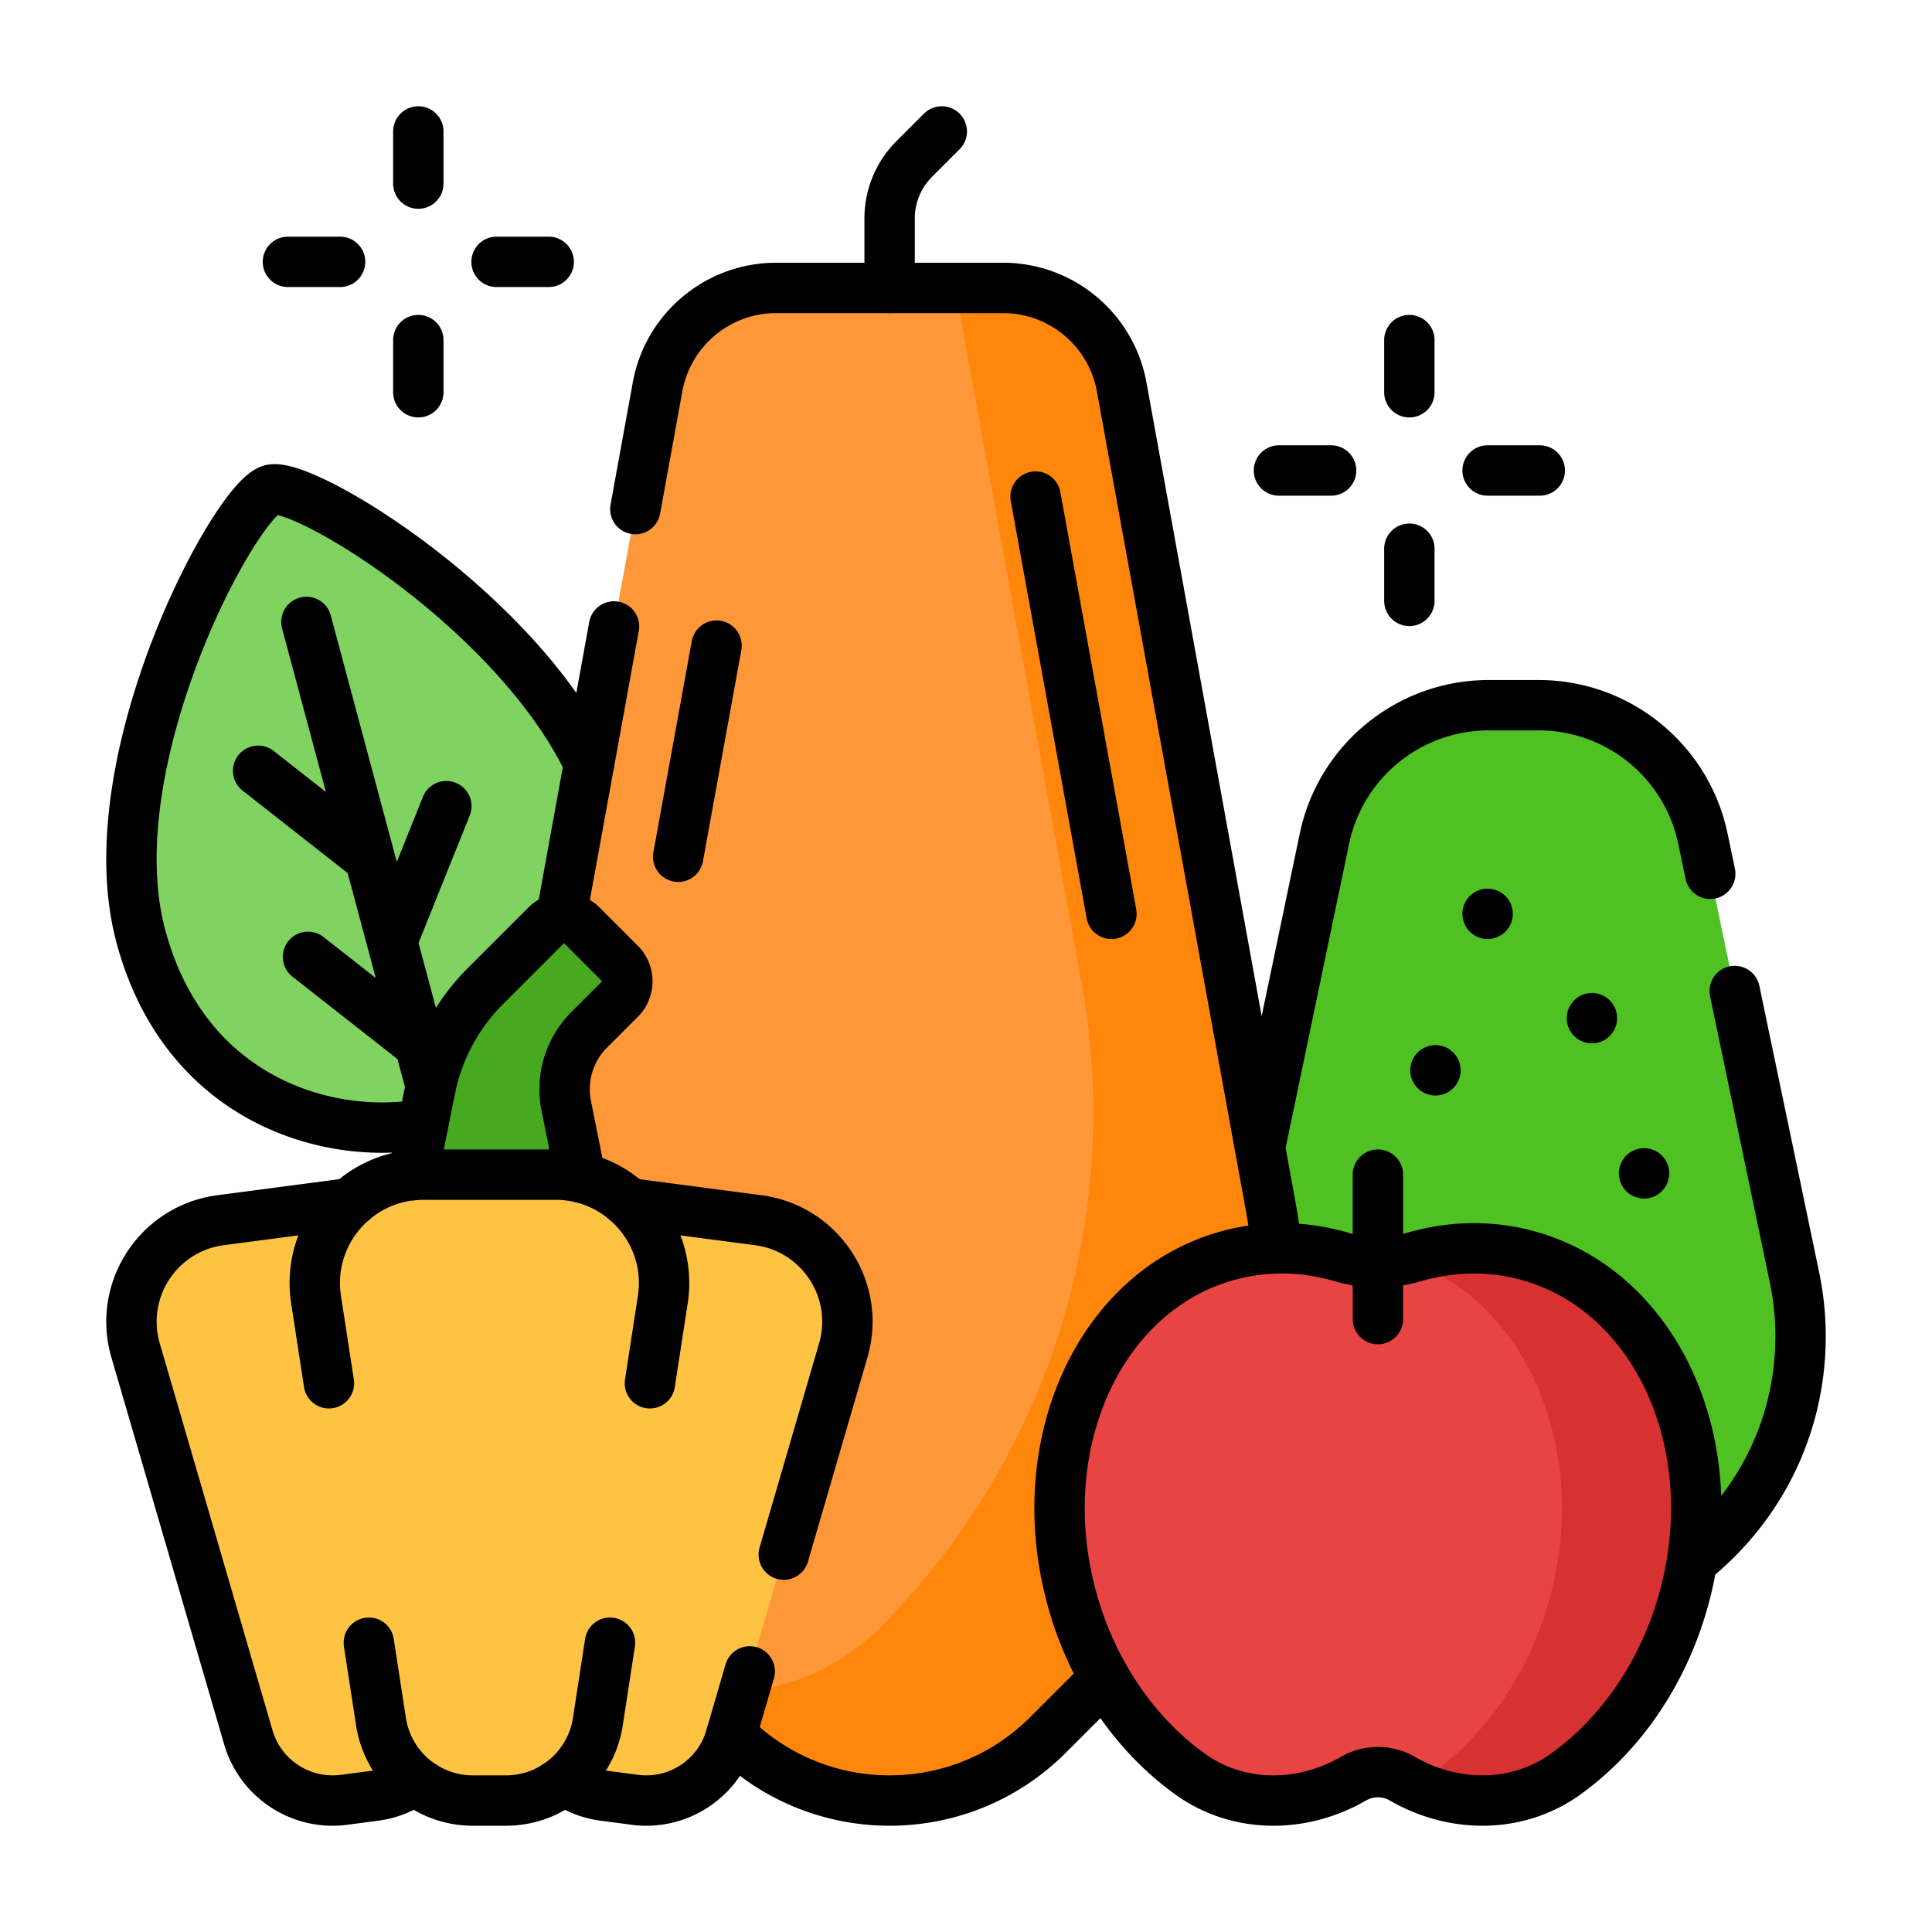 <svg xmlns="http://www.w3.org/2000/svg" version="1.1" xmlns:xlink="http://www.w3.org/1999/xlink" width="512" height="512" x="0" y="0" viewBox="0 0 512 512" style="enable-background:new 0 0 512 512" xml:space="preserve" class=""><g transform="matrix(0.89,0,0,0.89,28.16,28.16)"><path d="M149.076 209.891c13.894 51.853-21.76 84.583-49.707 92.072-27.947 7.488-75.19-3.03-89.084-54.883-10.888-40.634 12.583-97.446 28.353-121.495 4.354-6.64 8.121-10.783 10.416-11.398 1.853-.496 5.686.518 10.825 2.808 24.285 10.819 77.73 50.101 89.197 92.896z" style="" fill="#80d261" data-original="#80d261" class=""></path><path d="M419.078 451.694c-.413 0-.828-.003-1.243-.009-22.225-.317-43.187-9.19-59.023-24.982-15.837-15.793-24.766-36.73-25.143-58.955a86.014 86.014 0 0 1 1.79-19l27.26-130.62c4.837-23.178 25.268-39.785 48.945-39.785h14.827c23.677 0 44.108 16.607 48.945 39.785l27.261 130.621a85.972 85.972 0 0 1 1.803 17.523c0 22.817-8.885 44.269-25.019 60.403-16.134 16.133-37.587 25.019-60.403 25.019-.001 0 .001 0 0 0z" style="" fill="#4fc123" data-original="#4fc123"></path><path d="m305.614 459.763-25.204 25.204c-26.043 26.043-68.267 26.043-94.309 0l-25.204-25.204a148.761 148.761 0 0 1-41.172-131.803l44.433-244.382c3.104-17.074 17.975-29.485 35.329-29.485h67.538c17.354 0 32.225 12.411 35.329 29.485l44.433 244.382a148.766 148.766 0 0 1-41.173 131.803z" style="" fill="#fe9738" data-original="#fe9738" class=""></path><path d="M346.786 327.961 302.353 83.579c-3.104-17.074-17.975-29.485-35.329-29.485H252.81l37.6 206.798c12.726 69.992-9.697 141.773-60 192.076-15.685 15.685-37.241 21.923-57.595 18.714l13.286 13.286c26.043 26.043 68.267 26.043 94.309 0l25.204-25.204a148.766 148.766 0 0 0 41.172-131.803z" style="" fill="#fe860a" data-original="#fe860a"></path><path d="M422.95 342.132c-11.234-3.01-22.702-2.642-33.611.542a38.088 38.088 0 0 1-21.384 0c-10.908-3.184-22.377-3.552-33.61-.542-38.24 10.246-59.273 55.753-46.977 101.641 6.055 22.596 19.062 41.072 35.272 52.782 14.366 10.378 33.376 10.308 48.716 1.433a14.514 14.514 0 0 1 7.292-1.951c2.656 0 5.147.71 7.292 1.951 15.34 8.875 34.349 8.945 48.716-1.433 16.21-11.71 29.217-30.185 35.272-52.782 12.294-45.889-8.738-91.395-46.978-101.641z" style="" fill="#e94444" data-original="#e94444"></path><path d="M422.95 342.132c-11.234-3.01-22.702-2.642-33.611.542-.83.242-1.665.455-2.504.64 35.763 12.197 54.964 56.15 43.092 100.459-6.055 22.596-19.062 41.072-35.272 52.782a41.74 41.74 0 0 1-5.277 3.246c14.671 7.016 31.967 6.37 45.277-3.246 16.21-11.71 29.217-30.185 35.272-52.782 12.295-45.889-8.737-91.395-46.977-101.641z" style="" fill="#d83131" data-original="#d83131"></path><path d="m136.961 297.593 10.324 51.596h-62.13l11.298-56.504a60.001 60.001 0 0 1 16.409-30.663l18.131-18.131a7.5 7.5 0 0 1 10.605-.001l11.36 11.355a7.5 7.5 0 0 1 0 10.609l-9.157 9.153a25.002 25.002 0 0 0-6.84 22.586z" style="" fill="#47a920" data-original="#47a920" class=""></path><path d="m194.16 331.698-36.845-4.851-.034-.004c-.987-.129-1.938-.492-2.698-1.133-5.585-4.712-12.815-7.584-20.802-7.584H94.405c-7.988 0-15.217 2.872-20.803 7.584-.761.642-1.711 1.005-2.698 1.133l-.033.004-36.845 4.851c-18.528 2.439-30.523 20.82-25.295 38.762l33.574 115.214c3.609 12.385 15.714 20.284 28.504 18.601l9.199-1.211a26.084 26.084 0 0 0 9.245-3.041 4.942 4.942 0 0 1 5.049.143 27.61 27.61 0 0 0 14.877 4.334h9.831c5.44 0 10.557-1.58 14.877-4.334a4.942 4.942 0 0 1 5.049-.144 26.057 26.057 0 0 0 9.245 3.041l9.199 1.211c12.79 1.684 24.895-6.216 28.504-18.601l33.574-115.215c5.225-17.941-6.77-36.321-25.298-38.76z" style="" fill="#ffc344" data-original="#ffc344" class=""></path><path d="m59.602 153.55 37.039 138.231M45.227 197.872l33.243 26.094M60.072 253.274l33.243 26.094M101.26 208.408l-16.167 40.277M411.313 240.469h0M442.375 271.531h0M395.781 287.062h0M457.906 317.74h0M170.293 223.473l11.431-62.87M276.715 116.219l22.591 124.25M233.255 54.094V33.387c0-6.63 2.634-12.989 7.322-17.678l8.209-8.209M422.95 342.132c-11.234-3.01-22.702-2.642-33.611.542a38.088 38.088 0 0 1-21.384 0c-10.908-3.184-22.377-3.552-33.61-.542-38.24 10.246-59.273 55.753-46.977 101.641 6.055 22.596 19.062 41.072 35.272 52.782 14.366 10.378 33.376 10.308 48.716 1.433a14.514 14.514 0 0 1 7.292-1.951c2.656 0 5.147.71 7.292 1.951 15.34 8.875 34.349 8.945 48.716-1.433 16.21-11.71 29.217-30.185 35.272-52.782 12.294-45.889-8.738-91.395-46.978-101.641zM378.648 318.125v43.01M201.732 431.276l17.722-60.816c5.228-17.942-6.766-36.323-25.295-38.762l-36.845-4.851-.034-.004c-.987-.129-1.938-.492-2.698-1.133-5.585-4.712-12.815-7.584-20.802-7.584H94.405c-7.988 0-15.217 2.872-20.803 7.584-.761.642-1.711 1.005-2.698 1.133l-.033.004-36.845 4.851c-18.528 2.439-30.523 20.82-25.295 38.762l33.574 115.214c3.609 12.385 15.714 20.284 28.504 18.601l9.199-1.211a26.084 26.084 0 0 0 9.245-3.041 4.942 4.942 0 0 1 5.049.143 27.61 27.61 0 0 0 14.877 4.334h9.831c5.44 0 10.557-1.58 14.877-4.334a4.942 4.942 0 0 1 5.049-.144 26.057 26.057 0 0 0 9.245 3.041l9.199 1.211c12.79 1.684 24.895-6.216 28.504-18.601l5.72-19.629" style="stroke-width:15;stroke-linecap:round;stroke-linejoin:round;stroke-miterlimit:10;" fill="none" stroke="#000000" stroke-width="15" stroke-linecap="round" stroke-linejoin="round" stroke-miterlimit="10" data-original="#000000" class=""></path><path d="m78.188 457.497 3.619 23.521a27.662 27.662 0 0 0 12.48 19.138M73.602 325.709c-8.261 6.968-12.926 17.961-11.129 29.637l3.831 24.905M149.997 457.497l-3.619 23.521a27.662 27.662 0 0 1-12.48 19.138M154.583 325.709c8.261 6.968 12.926 17.961 11.129 29.637l-3.831 24.905M388.016 85.156V69.625M388.016 147.281V131.75M411.313 108.453h15.531M349.188 108.453h15.531M92.922 23.031V7.5M92.922 85.156V69.625M116.219 46.328h15.531M54.094 46.328h15.531M143.766 195.727c-17.725-37.046-62.313-69.12-83.886-78.731-5.139-2.29-8.972-3.304-10.825-2.808-2.295.615-6.062 4.757-10.416 11.398-15.77 24.049-39.241 80.861-28.353 121.495 13.097 48.877 55.823 61.028 84.091 55.99" style="stroke-width:15;stroke-linecap:round;stroke-linejoin:round;stroke-miterlimit:10;" fill="none" stroke="#000000" stroke-width="15" stroke-linecap="round" stroke-linejoin="round" stroke-miterlimit="10" data-original="#000000" class=""></path><path d="m141.242 318.987-4.281-21.394a24.997 24.997 0 0 1 6.84-22.586l9.157-9.153a7.501 7.501 0 0 0 0-10.609l-11.36-11.355a7.5 7.5 0 0 0-10.605.001l-18.131 18.131a60.001 60.001 0 0 0-16.409 30.663l-5.115 25.584M186.1 484.968c26.043 26.043 68.267 26.043 94.309 0l16.921-16.921M151.189 154.9l-15.79 86.848M348.479 340.087c-.396-4.045-.959-8.09-1.693-12.127L302.353 83.579c-3.104-17.074-17.975-29.485-35.329-29.485h-67.538c-17.354 0-32.225 12.411-35.329 29.485l-6.613 36.373M477.611 228.547l-2.174-10.418c-4.837-23.178-25.268-39.785-48.945-39.785h-14.827c-23.677 0-44.108 16.607-48.945 39.785l-19.187 91.937M472.181 433.197a87 87 0 0 0 7.3-6.522c16.134-16.134 25.019-37.586 25.019-60.403 0-5.895-.606-11.79-1.802-17.523l-17.803-85.303" style="stroke-width:15;stroke-linecap:round;stroke-linejoin:round;stroke-miterlimit:10;" fill="none" stroke="#000000" stroke-width="15" stroke-linecap="round" stroke-linejoin="round" stroke-miterlimit="10" data-original="#000000" class=""></path></g></svg>
